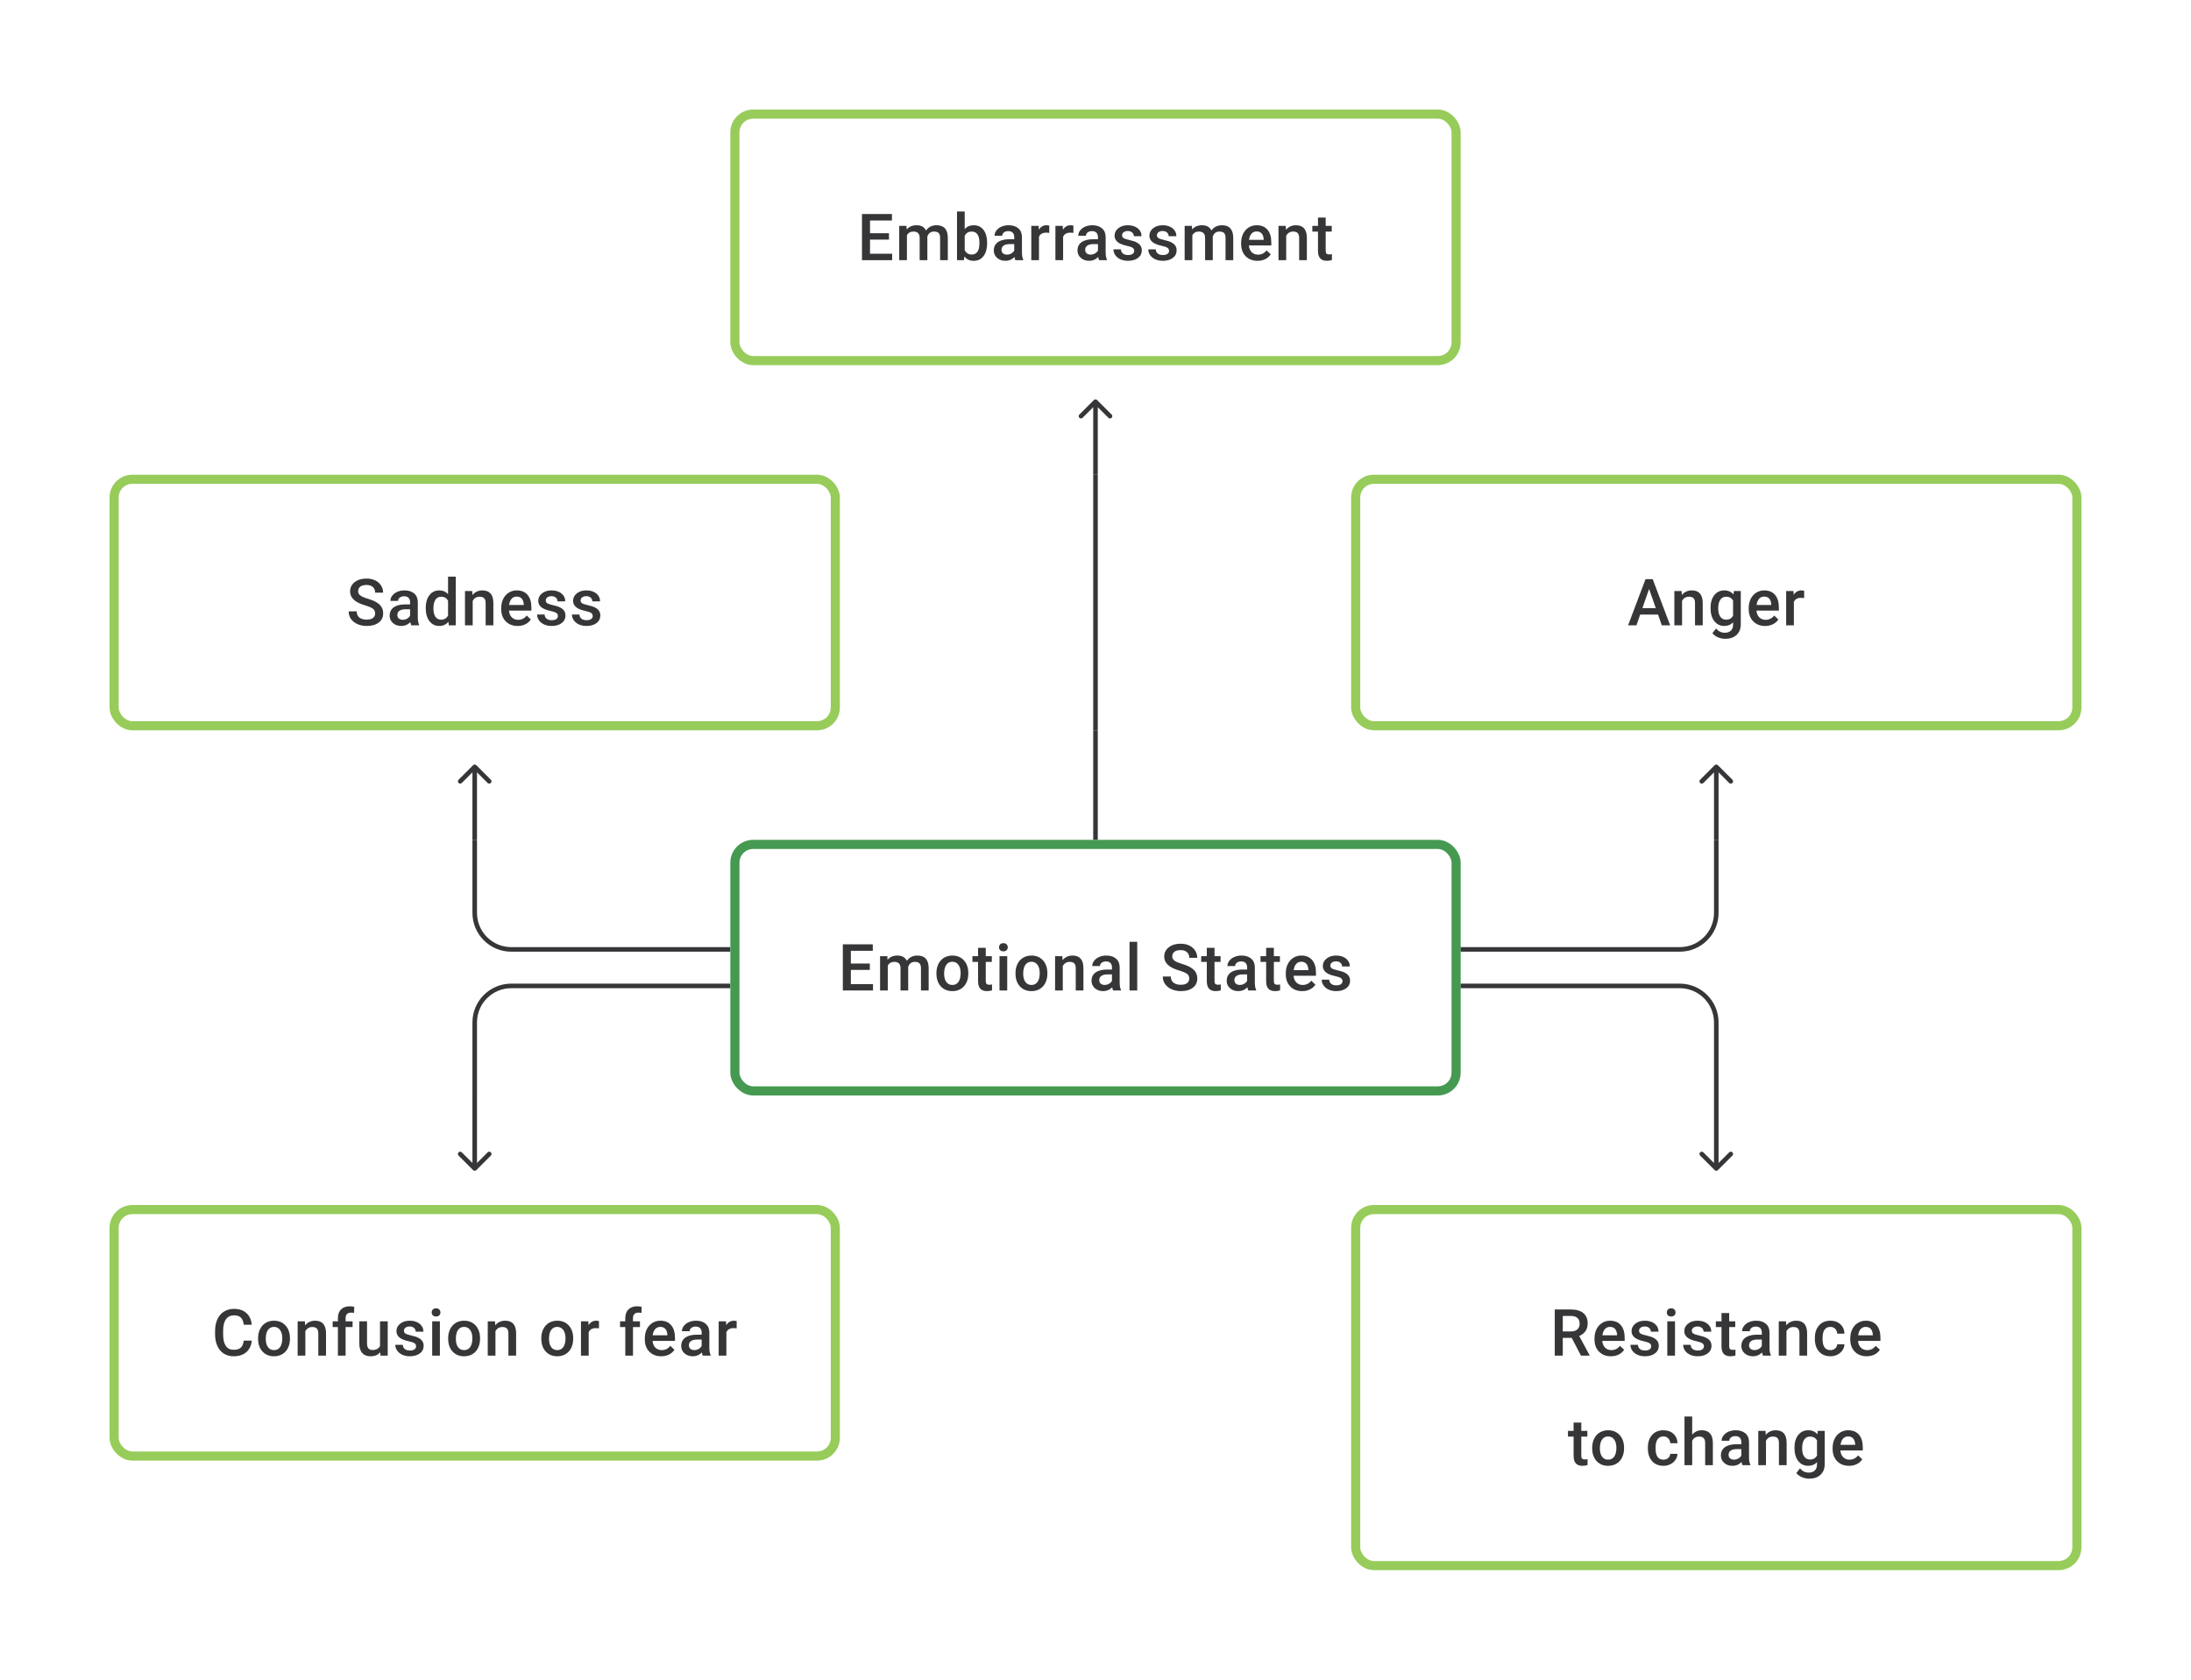 <svg width="480" height="368" viewBox="0 0 480 368" fill="none" xmlns="http://www.w3.org/2000/svg">
<path d="M194.752 52.487H190.6V55.597H195.453V57H188.843V46.891H195.404V48.307H190.6V51.098H194.752V52.487ZM198.591 49.487L198.64 50.272C199.167 49.656 199.89 49.348 200.806 49.348C201.811 49.348 202.498 49.733 202.868 50.501C203.415 49.733 204.183 49.348 205.173 49.348C206.002 49.348 206.618 49.578 207.02 50.036C207.428 50.494 207.636 51.17 207.645 52.063V57H205.958V52.112C205.958 51.635 205.854 51.286 205.646 51.063C205.437 50.841 205.092 50.73 204.611 50.73C204.227 50.73 203.912 50.834 203.667 51.043C203.426 51.246 203.257 51.515 203.16 51.848L203.167 57H201.48V52.056C201.456 51.172 201.005 50.73 200.126 50.73C199.45 50.73 198.971 51.006 198.688 51.556V57H197.001V49.487H198.591ZM216.255 53.32C216.255 54.486 215.993 55.415 215.47 56.104C214.952 56.794 214.237 57.139 213.325 57.139C212.445 57.139 211.76 56.822 211.269 56.188L211.186 57H209.659V46.335H211.346V50.209C211.832 49.635 212.487 49.348 213.311 49.348C214.227 49.348 214.947 49.689 215.47 50.369C215.993 51.05 216.255 52.001 216.255 53.223V53.32ZM214.568 53.174C214.568 52.359 214.424 51.748 214.137 51.341C213.85 50.934 213.434 50.73 212.887 50.73C212.156 50.73 211.642 51.05 211.346 51.688V54.785C211.647 55.438 212.165 55.764 212.901 55.764C213.429 55.764 213.836 55.567 214.123 55.174C214.41 54.78 214.558 54.186 214.568 53.389V53.174ZM222.448 57C222.374 56.856 222.309 56.623 222.254 56.299C221.717 56.859 221.059 57.139 220.282 57.139C219.527 57.139 218.912 56.924 218.435 56.493C217.958 56.063 217.72 55.53 217.72 54.896C217.72 54.095 218.016 53.482 218.608 53.056C219.205 52.626 220.057 52.41 221.163 52.41H222.198V51.917C222.198 51.529 222.089 51.218 221.872 50.987C221.654 50.751 221.323 50.633 220.879 50.633C220.495 50.633 220.18 50.73 219.935 50.925C219.689 51.114 219.567 51.357 219.567 51.654H217.879C217.879 51.242 218.016 50.857 218.289 50.501C218.562 50.14 218.932 49.858 219.4 49.654C219.872 49.45 220.397 49.348 220.976 49.348C221.856 49.348 222.557 49.571 223.08 50.015C223.603 50.455 223.871 51.075 223.885 51.876V55.264C223.885 55.94 223.98 56.479 224.17 56.882V57H222.448ZM220.594 55.785C220.927 55.785 221.24 55.704 221.531 55.542C221.828 55.38 222.05 55.162 222.198 54.889V53.473H221.288C220.664 53.473 220.194 53.582 219.879 53.799C219.564 54.017 219.407 54.325 219.407 54.723C219.407 55.047 219.513 55.306 219.726 55.5C219.944 55.69 220.233 55.785 220.594 55.785ZM229.87 51.029C229.648 50.992 229.419 50.973 229.183 50.973C228.41 50.973 227.889 51.269 227.621 51.862V57H225.933V49.487H227.544L227.586 50.327C227.993 49.675 228.558 49.348 229.28 49.348C229.521 49.348 229.72 49.381 229.877 49.446L229.87 51.029ZM235.154 51.029C234.932 50.992 234.702 50.973 234.466 50.973C233.693 50.973 233.173 51.269 232.904 51.862V57H231.217V49.487H232.828L232.869 50.327C233.277 49.675 233.842 49.348 234.564 49.348C234.804 49.348 235.003 49.381 235.161 49.446L235.154 51.029ZM240.785 57C240.711 56.856 240.646 56.623 240.59 56.299C240.053 56.859 239.396 57.139 238.618 57.139C237.864 57.139 237.248 56.924 236.771 56.493C236.295 56.063 236.056 55.53 236.056 54.896C236.056 54.095 236.352 53.482 236.945 53.056C237.542 52.626 238.394 52.41 239.5 52.41H240.535V51.917C240.535 51.529 240.426 51.218 240.208 50.987C239.991 50.751 239.66 50.633 239.215 50.633C238.831 50.633 238.516 50.73 238.271 50.925C238.026 51.114 237.903 51.357 237.903 51.654H236.216C236.216 51.242 236.352 50.857 236.626 50.501C236.899 50.14 237.269 49.858 237.736 49.654C238.209 49.45 238.734 49.348 239.313 49.348C240.192 49.348 240.893 49.571 241.416 50.015C241.94 50.455 242.208 51.075 242.222 51.876V55.264C242.222 55.94 242.317 56.479 242.507 56.882V57H240.785ZM238.931 55.785C239.264 55.785 239.576 55.704 239.868 55.542C240.164 55.38 240.387 55.162 240.535 54.889V53.473H239.625C239 53.473 238.53 53.582 238.216 53.799C237.901 54.017 237.743 54.325 237.743 54.723C237.743 55.047 237.85 55.306 238.063 55.5C238.28 55.69 238.57 55.785 238.931 55.785ZM248.485 54.959C248.485 54.658 248.36 54.429 248.11 54.271C247.864 54.114 247.455 53.975 246.881 53.855C246.307 53.734 245.828 53.582 245.443 53.396C244.601 52.989 244.18 52.399 244.18 51.626C244.18 50.978 244.453 50.436 244.999 50.001C245.545 49.566 246.239 49.348 247.082 49.348C247.98 49.348 248.704 49.571 249.255 50.015C249.811 50.459 250.088 51.036 250.088 51.744H248.401C248.401 51.42 248.281 51.151 248.04 50.938C247.799 50.721 247.48 50.612 247.082 50.612C246.712 50.612 246.408 50.698 246.172 50.869C245.941 51.04 245.825 51.269 245.825 51.556C245.825 51.816 245.934 52.017 246.152 52.16C246.369 52.304 246.809 52.45 247.471 52.598C248.133 52.741 248.651 52.915 249.026 53.119C249.406 53.318 249.686 53.558 249.866 53.841C250.051 54.123 250.144 54.466 250.144 54.868C250.144 55.544 249.864 56.093 249.304 56.514C248.744 56.931 248.01 57.139 247.103 57.139C246.487 57.139 245.939 57.028 245.457 56.806C244.976 56.583 244.601 56.278 244.332 55.889C244.064 55.5 243.93 55.081 243.93 54.632H245.568C245.591 55.03 245.742 55.338 246.02 55.556C246.297 55.769 246.665 55.875 247.124 55.875C247.568 55.875 247.906 55.792 248.137 55.625C248.369 55.454 248.485 55.232 248.485 54.959ZM256.115 54.959C256.115 54.658 255.99 54.429 255.74 54.271C255.495 54.114 255.085 53.975 254.511 53.855C253.937 53.734 253.458 53.582 253.074 53.396C252.231 52.989 251.81 52.399 251.81 51.626C251.81 50.978 252.083 50.436 252.629 50.001C253.176 49.566 253.87 49.348 254.712 49.348C255.61 49.348 256.335 49.571 256.886 50.015C257.441 50.459 257.719 51.036 257.719 51.744H256.032C256.032 51.42 255.911 51.151 255.671 50.938C255.43 50.721 255.111 50.612 254.712 50.612C254.342 50.612 254.039 50.698 253.803 50.869C253.571 51.04 253.456 51.269 253.456 51.556C253.456 51.816 253.564 52.017 253.782 52.16C254 52.304 254.439 52.45 255.101 52.598C255.763 52.741 256.282 52.915 256.657 53.119C257.036 53.318 257.316 53.558 257.497 53.841C257.682 54.123 257.774 54.466 257.774 54.868C257.774 55.544 257.494 56.093 256.934 56.514C256.374 56.931 255.641 57.139 254.733 57.139C254.118 57.139 253.569 57.028 253.088 56.806C252.606 56.583 252.231 56.278 251.963 55.889C251.694 55.5 251.56 55.081 251.56 54.632H253.199C253.222 55.03 253.372 55.338 253.65 55.556C253.928 55.769 254.296 55.875 254.754 55.875C255.198 55.875 255.536 55.792 255.768 55.625C255.999 55.454 256.115 55.232 256.115 54.959ZM261.121 49.487L261.169 50.272C261.697 49.656 262.419 49.348 263.336 49.348C264.34 49.348 265.028 49.733 265.398 50.501C265.944 49.733 266.713 49.348 267.703 49.348C268.532 49.348 269.147 49.578 269.55 50.036C269.957 50.494 270.166 51.17 270.175 52.063V57H268.488V52.112C268.488 51.635 268.384 51.286 268.175 51.063C267.967 50.841 267.622 50.73 267.141 50.73C266.757 50.73 266.442 50.834 266.196 51.043C265.956 51.246 265.787 51.515 265.69 51.848L265.697 57H264.009V52.056C263.986 51.172 263.535 50.73 262.655 50.73C261.98 50.73 261.5 51.006 261.218 51.556V57H259.531V49.487H261.121ZM275.5 57.139C274.431 57.139 273.563 56.803 272.897 56.132C272.235 55.456 271.904 54.558 271.904 53.438V53.23C271.904 52.48 272.047 51.811 272.334 51.223C272.626 50.631 273.033 50.17 273.556 49.841C274.079 49.513 274.662 49.348 275.306 49.348C276.329 49.348 277.118 49.675 277.674 50.327C278.234 50.98 278.514 51.904 278.514 53.098V53.778H273.605C273.656 54.399 273.862 54.889 274.223 55.25C274.588 55.611 275.047 55.792 275.597 55.792C276.371 55.792 277 55.479 277.486 54.855L278.396 55.722C278.095 56.171 277.692 56.521 277.188 56.771C276.688 57.016 276.125 57.139 275.5 57.139ZM275.299 50.702C274.836 50.702 274.461 50.864 274.174 51.188C273.892 51.512 273.711 51.964 273.633 52.542H276.847V52.417C276.81 51.853 276.66 51.427 276.396 51.14C276.132 50.848 275.766 50.702 275.299 50.702ZM281.68 49.487L281.728 50.355C282.284 49.684 283.013 49.348 283.915 49.348C285.48 49.348 286.276 50.244 286.304 52.035V57H284.617V52.133C284.617 51.656 284.512 51.304 284.304 51.077C284.101 50.846 283.765 50.73 283.297 50.73C282.617 50.73 282.11 51.038 281.777 51.654V57H280.09V49.487H281.68ZM290.428 47.661V49.487H291.754V50.737H290.428V54.931C290.428 55.218 290.484 55.426 290.595 55.556C290.71 55.681 290.914 55.743 291.206 55.743C291.4 55.743 291.597 55.72 291.796 55.674V56.979C291.412 57.086 291.041 57.139 290.685 57.139C289.389 57.139 288.741 56.424 288.741 54.993V50.737H287.505V49.487H288.741V47.661H290.428Z" fill="#1E1E21" fill-opacity="0.89"/>
<rect x="161" y="25" width="158" height="54" rx="4" stroke="#97CC5B" stroke-width="2"/>
<path d="M240.354 87.646C240.158 87.451 239.842 87.451 239.646 87.646L236.464 90.828C236.269 91.024 236.269 91.34 236.464 91.535C236.66 91.731 236.976 91.731 237.172 91.535L240 88.707L242.828 91.535C243.024 91.731 243.34 91.731 243.536 91.535C243.731 91.34 243.731 91.024 243.536 90.828L240.354 87.646ZM239.5 88V104H240.5V88H239.5Z" fill="#1E1E21" fill-opacity="0.89"/>
<path d="M82.185 134.396C82.185 133.952 82.027 133.609 81.713 133.369C81.403 133.128 80.84 132.885 80.025 132.64C79.211 132.394 78.563 132.121 78.081 131.82C77.16 131.242 76.7 130.487 76.7 129.557C76.7 128.742 77.031 128.071 77.692 127.543C78.359 127.015 79.222 126.752 80.282 126.752C80.986 126.752 81.613 126.881 82.164 127.14C82.715 127.4 83.148 127.77 83.462 128.251C83.777 128.728 83.934 129.258 83.934 129.841H82.185C82.185 129.314 82.018 128.902 81.685 128.605C81.356 128.305 80.884 128.154 80.268 128.154C79.694 128.154 79.248 128.277 78.928 128.522C78.614 128.767 78.456 129.11 78.456 129.55C78.456 129.92 78.627 130.23 78.97 130.48C79.313 130.726 79.877 130.966 80.664 131.202C81.451 131.434 82.083 131.7 82.56 132.001C83.037 132.297 83.386 132.64 83.608 133.028C83.83 133.413 83.942 133.864 83.942 134.382C83.942 135.225 83.617 135.896 82.969 136.396C82.326 136.891 81.451 137.139 80.345 137.139C79.613 137.139 78.94 137.005 78.324 136.736C77.713 136.463 77.237 136.088 76.894 135.611C76.556 135.135 76.387 134.579 76.387 133.945H78.144C78.144 134.519 78.334 134.963 78.713 135.278C79.093 135.593 79.637 135.75 80.345 135.75C80.956 135.75 81.414 135.628 81.72 135.382C82.03 135.132 82.185 134.804 82.185 134.396ZM90.093 137C90.019 136.857 89.954 136.623 89.899 136.299C89.362 136.859 88.704 137.139 87.927 137.139C87.172 137.139 86.556 136.924 86.08 136.493C85.603 136.063 85.365 135.53 85.365 134.896C85.365 134.095 85.661 133.482 86.253 133.056C86.85 132.626 87.702 132.41 88.808 132.41H89.843V131.917C89.843 131.529 89.734 131.218 89.517 130.987C89.299 130.751 88.968 130.633 88.524 130.633C88.14 130.633 87.825 130.73 87.579 130.925C87.334 131.114 87.212 131.357 87.212 131.654H85.524C85.524 131.242 85.661 130.857 85.934 130.501C86.207 130.14 86.577 129.858 87.045 129.654C87.517 129.45 88.042 129.348 88.621 129.348C89.501 129.348 90.202 129.571 90.725 130.015C91.248 130.455 91.516 131.075 91.53 131.876V135.264C91.53 135.94 91.625 136.479 91.815 136.882V137H90.093ZM88.239 135.785C88.572 135.785 88.885 135.704 89.177 135.542C89.473 135.38 89.695 135.162 89.843 134.889V133.473H88.933C88.309 133.473 87.839 133.582 87.524 133.799C87.209 134.017 87.052 134.324 87.052 134.723C87.052 135.047 87.158 135.306 87.371 135.5C87.589 135.69 87.878 135.785 88.239 135.785ZM93.266 133.188C93.266 132.031 93.534 131.103 94.071 130.404C94.608 129.7 95.328 129.348 96.231 129.348C97.027 129.348 97.67 129.626 98.161 130.182V126.335H99.848V137H98.321L98.237 136.222C97.733 136.833 97.059 137.139 96.217 137.139C95.337 137.139 94.624 136.785 94.078 136.077C93.537 135.368 93.266 134.405 93.266 133.188ZM94.953 133.334C94.953 134.098 95.099 134.695 95.391 135.125C95.687 135.551 96.106 135.764 96.647 135.764C97.337 135.764 97.841 135.456 98.161 134.841V131.633C97.851 131.031 97.351 130.73 96.661 130.73C96.115 130.73 95.694 130.948 95.397 131.383C95.101 131.813 94.953 132.464 94.953 133.334ZM103.458 129.487L103.507 130.355C104.062 129.684 104.792 129.348 105.694 129.348C107.259 129.348 108.055 130.244 108.083 132.035V137H106.395V132.133C106.395 131.656 106.291 131.304 106.083 131.077C105.879 130.846 105.544 130.73 105.076 130.73C104.396 130.73 103.889 131.038 103.556 131.654V137H101.868V129.487H103.458ZM113.401 137.139C112.332 137.139 111.464 136.803 110.797 136.132C110.135 135.456 109.804 134.558 109.804 133.438V133.23C109.804 132.48 109.948 131.811 110.235 131.223C110.526 130.631 110.934 130.17 111.457 129.841C111.98 129.513 112.563 129.348 113.207 129.348C114.23 129.348 115.019 129.675 115.574 130.327C116.134 130.98 116.414 131.904 116.414 133.098V133.778H111.505C111.556 134.399 111.762 134.889 112.123 135.25C112.489 135.611 112.947 135.792 113.498 135.792C114.271 135.792 114.901 135.479 115.387 134.855L116.296 135.722C115.996 136.171 115.593 136.521 115.088 136.771C114.588 137.016 114.026 137.139 113.401 137.139ZM113.2 130.702C112.737 130.702 112.362 130.864 112.075 131.188C111.792 131.512 111.612 131.964 111.533 132.542H114.748V132.417C114.711 131.853 114.561 131.427 114.297 131.14C114.033 130.848 113.667 130.702 113.2 130.702ZM122.226 134.959C122.226 134.658 122.101 134.429 121.851 134.271C121.605 134.114 121.196 133.975 120.622 133.855C120.048 133.734 119.569 133.582 119.185 133.396C118.342 132.989 117.921 132.399 117.921 131.626C117.921 130.978 118.194 130.436 118.74 130.001C119.286 129.566 119.981 129.348 120.823 129.348C121.721 129.348 122.446 129.571 122.996 130.015C123.552 130.459 123.83 131.036 123.83 131.744H122.142C122.142 131.42 122.022 131.151 121.781 130.938C121.541 130.721 121.221 130.612 120.823 130.612C120.453 130.612 120.15 130.698 119.914 130.869C119.682 131.04 119.566 131.269 119.566 131.556C119.566 131.816 119.675 132.017 119.893 132.16C120.11 132.304 120.55 132.45 121.212 132.598C121.874 132.741 122.392 132.915 122.767 133.119C123.147 133.318 123.427 133.558 123.607 133.841C123.793 134.123 123.885 134.466 123.885 134.868C123.885 135.544 123.605 136.093 123.045 136.514C122.485 136.931 121.751 137.139 120.844 137.139C120.228 137.139 119.68 137.028 119.198 136.806C118.717 136.583 118.342 136.278 118.074 135.889C117.805 135.5 117.671 135.081 117.671 134.632H119.31C119.333 135.03 119.483 135.338 119.761 135.556C120.039 135.769 120.407 135.875 120.865 135.875C121.309 135.875 121.647 135.792 121.879 135.625C122.11 135.454 122.226 135.232 122.226 134.959ZM129.856 134.959C129.856 134.658 129.731 134.429 129.481 134.271C129.236 134.114 128.826 133.975 128.252 133.855C127.678 133.734 127.199 133.582 126.815 133.396C125.973 132.989 125.551 132.399 125.551 131.626C125.551 130.978 125.824 130.436 126.371 130.001C126.917 129.566 127.611 129.348 128.454 129.348C129.352 129.348 130.076 129.571 130.627 130.015C131.182 130.459 131.46 131.036 131.46 131.744H129.773C129.773 131.42 129.653 131.151 129.412 130.938C129.171 130.721 128.852 130.612 128.454 130.612C128.083 130.612 127.78 130.698 127.544 130.869C127.313 131.04 127.197 131.269 127.197 131.556C127.197 131.816 127.306 132.017 127.523 132.16C127.741 132.304 128.181 132.45 128.843 132.598C129.504 132.741 130.023 132.915 130.398 133.119C130.777 133.318 131.057 133.558 131.238 133.841C131.423 134.123 131.516 134.466 131.516 134.868C131.516 135.544 131.236 136.093 130.676 136.514C130.115 136.931 129.382 137.139 128.475 137.139C127.859 137.139 127.31 137.028 126.829 136.806C126.348 136.583 125.973 136.278 125.704 135.889C125.436 135.5 125.301 135.081 125.301 134.632H126.94C126.963 135.03 127.114 135.338 127.391 135.556C127.669 135.769 128.037 135.875 128.495 135.875C128.94 135.875 129.278 135.792 129.509 135.625C129.741 135.454 129.856 135.232 129.856 134.959Z" fill="#1E1E21" fill-opacity="0.89"/>
<rect x="25" y="105" width="158" height="54" rx="4" stroke="#97CC5B" stroke-width="2"/>
<path d="M239.5 104V160H240.5V104H239.5Z" fill="#1E1E21" fill-opacity="0.89"/>
<path d="M363.239 134.646H359.323L358.503 137H356.677L360.496 126.89H362.072L365.898 137H364.065L363.239 134.646ZM359.816 133.23H362.746L361.281 129.036L359.816 133.23ZM368.404 129.487L368.453 130.355C369.008 129.684 369.737 129.348 370.64 129.348C372.205 129.348 373.001 130.244 373.029 132.035V137H371.341V132.133C371.341 131.656 371.237 131.304 371.029 131.077C370.825 130.846 370.49 130.73 370.022 130.73C369.342 130.73 368.835 131.038 368.501 131.654V137H366.814V129.487H368.404ZM374.743 133.188C374.743 132.022 375.016 131.091 375.563 130.397C376.113 129.698 376.842 129.348 377.75 129.348C378.606 129.348 379.28 129.647 379.77 130.244L379.847 129.487H381.367V136.771C381.367 137.757 381.059 138.534 380.444 139.104C379.833 139.673 379.006 139.958 377.965 139.958C377.414 139.958 376.875 139.842 376.347 139.611C375.824 139.384 375.426 139.085 375.153 138.715L375.951 137.701C376.47 138.317 377.109 138.625 377.868 138.625C378.428 138.625 378.87 138.472 379.194 138.166C379.518 137.866 379.68 137.421 379.68 136.833V136.326C379.194 136.868 378.546 137.139 377.736 137.139C376.856 137.139 376.137 136.789 375.576 136.09C375.021 135.391 374.743 134.424 374.743 133.188ZM376.424 133.334C376.424 134.088 376.576 134.683 376.882 135.118C377.192 135.549 377.62 135.764 378.166 135.764C378.847 135.764 379.351 135.472 379.68 134.889V131.584C379.361 131.015 378.861 130.73 378.18 130.73C377.625 130.73 377.192 130.95 376.882 131.39C376.576 131.83 376.424 132.478 376.424 133.334ZM386.699 137.139C385.63 137.139 384.762 136.803 384.096 136.132C383.434 135.456 383.103 134.558 383.103 133.438V133.23C383.103 132.48 383.246 131.811 383.533 131.223C383.825 130.631 384.232 130.17 384.755 129.841C385.278 129.513 385.862 129.348 386.505 129.348C387.528 129.348 388.317 129.675 388.873 130.327C389.433 130.98 389.713 131.904 389.713 133.098V133.778H384.804C384.855 134.399 385.061 134.889 385.422 135.25C385.788 135.611 386.246 135.792 386.797 135.792C387.57 135.792 388.199 135.479 388.685 134.855L389.595 135.722C389.294 136.171 388.891 136.521 388.387 136.771C387.887 137.016 387.324 137.139 386.699 137.139ZM386.498 130.702C386.035 130.702 385.66 130.864 385.373 131.188C385.091 131.512 384.91 131.964 384.832 132.542H388.046V132.417C388.009 131.853 387.859 131.427 387.595 131.14C387.331 130.848 386.966 130.702 386.498 130.702ZM395.246 131.029C395.024 130.992 394.795 130.973 394.559 130.973C393.786 130.973 393.265 131.269 392.997 131.862V137H391.31V129.487H392.92L392.962 130.327C393.369 129.675 393.934 129.348 394.656 129.348C394.897 129.348 395.096 129.381 395.253 129.446L395.246 131.029Z" fill="#1E1E21" fill-opacity="0.89"/>
<rect x="297" y="105" width="158" height="54" rx="4" stroke="#97CC5B" stroke-width="2"/>
<path d="M104.354 167.646C104.158 167.451 103.842 167.451 103.646 167.646L100.464 170.828C100.269 171.024 100.269 171.34 100.464 171.536C100.66 171.731 100.976 171.731 101.172 171.536L104 168.707L106.828 171.536C107.024 171.731 107.34 171.731 107.536 171.536C107.731 171.34 107.731 171.024 107.536 170.828L104.354 167.646ZM103.5 168V184H104.5V168H103.5Z" fill="#1E1E21" fill-opacity="0.89"/>
<path d="M239.5 160V184H240.5V160H239.5Z" fill="#1E1E21" fill-opacity="0.89"/>
<path d="M376.354 167.646C376.158 167.451 375.842 167.451 375.646 167.646L372.464 170.828C372.269 171.024 372.269 171.34 372.464 171.536C372.66 171.731 372.976 171.731 373.172 171.536L376 168.707L378.828 171.536C379.024 171.731 379.34 171.731 379.536 171.536C379.731 171.34 379.731 171.024 379.536 170.828L376.354 167.646ZM375.5 168V184H376.5V168H375.5Z" fill="#1E1E21" fill-opacity="0.89"/>
<path d="M160 208H112C107.582 208 104 204.418 104 200L104 184" stroke="#1E1E21" stroke-opacity="0.89"/>
<path d="M160 216H112C107.582 216 104 219.582 104 224V240" stroke="#1E1E21" stroke-opacity="0.89"/>
<path d="M190.555 212.487H186.403V215.597H191.256V217H184.646V206.89H191.208V208.307H186.403V211.098H190.555V212.487ZM194.394 209.487L194.443 210.272C194.971 209.656 195.693 209.348 196.609 209.348C197.614 209.348 198.301 209.733 198.671 210.501C199.218 209.733 199.986 209.348 200.977 209.348C201.805 209.348 202.421 209.578 202.824 210.036C203.231 210.494 203.439 211.17 203.448 212.063V217H201.761V212.112C201.761 211.635 201.657 211.286 201.449 211.063C201.241 210.841 200.896 210.73 200.414 210.73C200.03 210.73 199.715 210.834 199.47 211.043C199.229 211.246 199.06 211.515 198.963 211.848L198.97 217H197.283V212.056C197.26 211.172 196.808 210.73 195.929 210.73C195.253 210.73 194.774 211.006 194.492 211.556V217H192.804V209.487H194.394ZM205.149 213.174C205.149 212.438 205.295 211.776 205.587 211.188C205.878 210.596 206.288 210.142 206.816 209.828C207.343 209.508 207.95 209.348 208.635 209.348C209.649 209.348 210.47 209.675 211.1 210.327C211.734 210.98 212.076 211.846 212.127 212.924L212.134 213.32C212.134 214.061 211.991 214.723 211.704 215.306C211.422 215.889 211.014 216.34 210.482 216.66C209.954 216.979 209.343 217.139 208.649 217.139C207.589 217.139 206.739 216.787 206.101 216.083C205.466 215.375 205.149 214.433 205.149 213.258V213.174ZM206.837 213.32C206.837 214.093 206.996 214.699 207.316 215.139C207.635 215.574 208.079 215.792 208.649 215.792C209.218 215.792 209.66 215.57 209.975 215.125C210.294 214.681 210.454 214.031 210.454 213.174C210.454 212.415 210.29 211.813 209.961 211.369C209.637 210.925 209.195 210.702 208.635 210.702C208.084 210.702 207.647 210.922 207.323 211.362C206.999 211.797 206.837 212.45 206.837 213.32ZM215.96 207.661V209.487H217.286V210.737H215.96V214.931C215.96 215.218 216.015 215.426 216.127 215.556C216.242 215.681 216.446 215.743 216.738 215.743C216.932 215.743 217.129 215.72 217.328 215.674V216.979C216.944 217.086 216.573 217.139 216.217 217.139C214.921 217.139 214.273 216.424 214.273 214.993V210.737H213.037V209.487H214.273V207.661H215.96ZM220.66 217H218.973V209.487H220.66V217ZM218.869 207.536C218.869 207.277 218.95 207.062 219.112 206.89C219.279 206.719 219.515 206.634 219.82 206.634C220.126 206.634 220.362 206.719 220.528 206.89C220.695 207.062 220.778 207.277 220.778 207.536C220.778 207.791 220.695 208.004 220.528 208.175C220.362 208.342 220.126 208.425 219.82 208.425C219.515 208.425 219.279 208.342 219.112 208.175C218.95 208.004 218.869 207.791 218.869 207.536ZM222.472 213.174C222.472 212.438 222.618 211.776 222.91 211.188C223.201 210.596 223.611 210.142 224.139 209.828C224.666 209.508 225.273 209.348 225.958 209.348C226.971 209.348 227.793 209.675 228.423 210.327C229.057 210.98 229.399 211.846 229.45 212.924L229.457 213.32C229.457 214.061 229.314 214.723 229.027 215.306C228.744 215.889 228.337 216.34 227.805 216.66C227.277 216.979 226.666 217.139 225.972 217.139C224.912 217.139 224.062 216.787 223.423 216.083C222.789 215.375 222.472 214.433 222.472 213.258V213.174ZM224.159 213.32C224.159 214.093 224.319 214.699 224.639 215.139C224.958 215.574 225.402 215.792 225.972 215.792C226.541 215.792 226.983 215.57 227.298 215.125C227.617 214.681 227.777 214.031 227.777 213.174C227.777 212.415 227.613 211.813 227.284 211.369C226.96 210.925 226.518 210.702 225.958 210.702C225.407 210.702 224.969 210.922 224.645 211.362C224.321 211.797 224.159 212.45 224.159 213.32ZM232.734 209.487L232.783 210.355C233.338 209.684 234.067 209.348 234.97 209.348C236.535 209.348 237.331 210.244 237.358 212.035V217H235.671V212.133C235.671 211.656 235.567 211.304 235.359 211.077C235.155 210.846 234.82 210.73 234.352 210.73C233.672 210.73 233.165 211.038 232.831 211.654V217H231.144V209.487H232.734ZM243.857 217C243.783 216.857 243.718 216.623 243.663 216.299C243.126 216.859 242.469 217.139 241.691 217.139C240.936 217.139 240.321 216.924 239.844 216.493C239.367 216.063 239.129 215.53 239.129 214.896C239.129 214.095 239.425 213.482 240.017 213.056C240.615 212.626 241.466 212.41 242.573 212.41H243.607V211.917C243.607 211.529 243.498 211.218 243.281 210.987C243.063 210.751 242.732 210.633 242.288 210.633C241.904 210.633 241.589 210.73 241.344 210.925C241.098 211.114 240.976 211.357 240.976 211.654H239.288C239.288 211.242 239.425 210.857 239.698 210.501C239.971 210.14 240.342 209.858 240.809 209.654C241.281 209.45 241.807 209.348 242.385 209.348C243.265 209.348 243.966 209.571 244.489 210.015C245.012 210.455 245.281 211.075 245.294 211.876V215.264C245.294 215.94 245.389 216.479 245.579 216.882V217H243.857ZM242.003 215.785C242.337 215.785 242.649 215.704 242.941 215.542C243.237 215.38 243.459 215.162 243.607 214.889V213.473H242.698C242.073 213.473 241.603 213.582 241.288 213.799C240.973 214.017 240.816 214.324 240.816 214.723C240.816 215.047 240.922 215.306 241.135 215.5C241.353 215.69 241.642 215.785 242.003 215.785ZM249.141 217H247.454V206.335H249.141V217ZM260.541 214.396C260.541 213.952 260.384 213.609 260.069 213.369C259.759 213.128 259.197 212.885 258.382 212.64C257.567 212.394 256.919 212.121 256.438 211.82C255.517 211.242 255.056 210.487 255.056 209.557C255.056 208.742 255.387 208.071 256.049 207.543C256.715 207.015 257.579 206.752 258.639 206.752C259.342 206.752 259.97 206.881 260.52 207.14C261.071 207.4 261.504 207.77 261.819 208.251C262.134 208.728 262.291 209.258 262.291 209.841H260.541C260.541 209.314 260.375 208.902 260.041 208.605C259.713 208.305 259.241 208.154 258.625 208.154C258.051 208.154 257.604 208.277 257.285 208.522C256.97 208.767 256.813 209.11 256.813 209.55C256.813 209.92 256.984 210.23 257.326 210.48C257.669 210.726 258.234 210.966 259.021 211.202C259.808 211.434 260.439 211.7 260.916 212.001C261.393 212.297 261.742 212.64 261.965 213.028C262.187 213.413 262.298 213.864 262.298 214.382C262.298 215.225 261.974 215.896 261.326 216.396C260.682 216.891 259.808 217.139 258.701 217.139C257.97 217.139 257.296 217.005 256.681 216.736C256.07 216.463 255.593 216.088 255.25 215.611C254.912 215.135 254.744 214.579 254.744 213.945H256.5C256.5 214.519 256.69 214.963 257.07 215.278C257.449 215.593 257.993 215.75 258.701 215.75C259.312 215.75 259.771 215.628 260.076 215.382C260.386 215.132 260.541 214.804 260.541 214.396ZM266.075 207.661V209.487H267.401V210.737H266.075V214.931C266.075 215.218 266.13 215.426 266.241 215.556C266.357 215.681 266.561 215.743 266.852 215.743C267.047 215.743 267.244 215.72 267.443 215.674V216.979C267.058 217.086 266.688 217.139 266.332 217.139C265.036 217.139 264.388 216.424 264.388 214.993V210.737H263.152V209.487H264.388V207.661H266.075ZM273.469 217C273.395 216.857 273.33 216.623 273.275 216.299C272.738 216.859 272.081 217.139 271.303 217.139C270.548 217.139 269.933 216.924 269.456 216.493C268.979 216.063 268.741 215.53 268.741 214.896C268.741 214.095 269.037 213.482 269.63 213.056C270.227 212.626 271.078 212.41 272.185 212.41H273.219V211.917C273.219 211.529 273.11 211.218 272.893 210.987C272.675 210.751 272.344 210.633 271.9 210.633C271.516 210.633 271.201 210.73 270.956 210.925C270.71 211.114 270.588 211.357 270.588 211.654H268.9C268.9 211.242 269.037 210.857 269.31 210.501C269.583 210.14 269.954 209.858 270.421 209.654C270.893 209.45 271.419 209.348 271.997 209.348C272.877 209.348 273.578 209.571 274.101 210.015C274.624 210.455 274.893 211.075 274.906 211.876V215.264C274.906 215.94 275.001 216.479 275.191 216.882V217H273.469ZM271.615 215.785C271.949 215.785 272.261 215.704 272.553 215.542C272.849 215.38 273.071 215.162 273.219 214.889V213.473H272.31C271.685 213.473 271.215 213.582 270.9 213.799C270.585 214.017 270.428 214.324 270.428 214.723C270.428 215.047 270.534 215.306 270.747 215.5C270.965 215.69 271.254 215.785 271.615 215.785ZM279.072 207.661V209.487H280.398V210.737H279.072V214.931C279.072 215.218 279.128 215.426 279.239 215.556C279.355 215.681 279.558 215.743 279.85 215.743C280.044 215.743 280.241 215.72 280.44 215.674V216.979C280.056 217.086 279.686 217.139 279.329 217.139C278.033 217.139 277.385 216.424 277.385 214.993V210.737H276.149V209.487H277.385V207.661H279.072ZM285.286 217.139C284.217 217.139 283.349 216.803 282.682 216.132C282.021 215.456 281.69 214.558 281.69 213.438V213.23C281.69 212.48 281.833 211.811 282.12 211.223C282.412 210.631 282.819 210.17 283.342 209.841C283.865 209.513 284.448 209.348 285.092 209.348C286.115 209.348 286.904 209.675 287.46 210.327C288.02 210.98 288.3 211.904 288.3 213.098V213.778H283.391C283.442 214.399 283.648 214.889 284.009 215.25C284.374 215.611 284.833 215.792 285.383 215.792C286.156 215.792 286.786 215.479 287.272 214.855L288.182 215.722C287.881 216.171 287.478 216.521 286.973 216.771C286.474 217.016 285.911 217.139 285.286 217.139ZM285.085 210.702C284.622 210.702 284.247 210.864 283.96 211.188C283.678 211.512 283.497 211.964 283.418 212.542H286.633V212.417C286.596 211.853 286.446 211.427 286.182 211.14C285.918 210.848 285.552 210.702 285.085 210.702ZM294.111 214.959C294.111 214.658 293.986 214.429 293.736 214.271C293.491 214.114 293.081 213.975 292.507 213.855C291.933 213.734 291.454 213.582 291.07 213.396C290.227 212.989 289.806 212.399 289.806 211.626C289.806 210.978 290.079 210.436 290.625 210.001C291.172 209.566 291.866 209.348 292.708 209.348C293.606 209.348 294.331 209.571 294.882 210.015C295.437 210.459 295.715 211.036 295.715 211.744H294.028C294.028 211.42 293.907 211.151 293.667 210.938C293.426 210.721 293.107 210.612 292.708 210.612C292.338 210.612 292.035 210.698 291.799 210.869C291.567 211.04 291.452 211.269 291.452 211.556C291.452 211.816 291.56 212.017 291.778 212.16C291.996 212.304 292.435 212.45 293.097 212.598C293.759 212.741 294.278 212.915 294.653 213.119C295.032 213.318 295.312 213.558 295.493 213.841C295.678 214.123 295.77 214.466 295.77 214.868C295.77 215.544 295.49 216.093 294.93 216.514C294.37 216.931 293.637 217.139 292.729 217.139C292.114 217.139 291.565 217.028 291.084 216.806C290.602 216.583 290.227 216.278 289.959 215.889C289.69 215.5 289.556 215.081 289.556 214.632H291.195C291.218 215.03 291.368 215.338 291.646 215.556C291.924 215.769 292.292 215.875 292.75 215.875C293.194 215.875 293.532 215.792 293.764 215.625C293.995 215.454 294.111 215.232 294.111 214.959Z" fill="#1E1E21" fill-opacity="0.89"/>
<rect x="161" y="185" width="158" height="54" rx="4" stroke="#459951" stroke-width="2"/>
<path d="M320 208H368C372.418 208 376 204.418 376 200V184" stroke="#1E1E21" stroke-opacity="0.89"/>
<path d="M320 216H368C372.418 216 376 219.582 376 224V240" stroke="#1E1E21" stroke-opacity="0.89"/>
<path d="M103.646 256.354C103.842 256.549 104.158 256.549 104.354 256.354L107.536 253.172C107.731 252.976 107.731 252.66 107.536 252.464C107.34 252.269 107.024 252.269 106.828 252.464L104 255.293L101.172 252.464C100.976 252.269 100.66 252.269 100.464 252.464C100.269 252.66 100.269 252.976 100.464 253.172L103.646 256.354ZM103.5 240V256H104.5V240H103.5Z" fill="#1E1E21" fill-opacity="0.89"/>
<path d="M375.646 256.354C375.842 256.549 376.158 256.549 376.354 256.354L379.536 253.172C379.731 252.976 379.731 252.66 379.536 252.464C379.34 252.269 379.024 252.269 378.828 252.464L376 255.293L373.172 252.464C372.976 252.269 372.66 252.269 372.464 252.464C372.269 252.66 372.269 252.976 372.464 253.172L375.646 256.354ZM375.5 240V256H376.5V240H375.5Z" fill="#1E1E21" fill-opacity="0.89"/>
<path d="M55.156 293.709C55.054 294.787 54.656 295.63 53.961 296.236C53.267 296.838 52.344 297.139 51.191 297.139C50.386 297.139 49.675 296.949 49.059 296.57C48.448 296.185 47.976 295.641 47.643 294.938C47.31 294.234 47.136 293.417 47.122 292.487V291.543C47.122 290.589 47.291 289.749 47.629 289.022C47.967 288.295 48.451 287.735 49.08 287.342C49.714 286.948 50.446 286.752 51.274 286.752C52.39 286.752 53.288 287.055 53.968 287.661C54.649 288.268 55.045 289.124 55.156 290.23H53.406C53.323 289.503 53.11 288.98 52.767 288.661C52.429 288.337 51.932 288.175 51.274 288.175C50.511 288.175 49.923 288.455 49.511 289.015C49.103 289.571 48.895 290.388 48.886 291.466V292.362C48.886 293.454 49.08 294.287 49.469 294.861C49.862 295.435 50.437 295.722 51.191 295.722C51.881 295.722 52.399 295.567 52.746 295.257C53.093 294.947 53.313 294.431 53.406 293.709H55.156ZM56.537 293.174C56.537 292.438 56.683 291.776 56.975 291.188C57.266 290.596 57.676 290.142 58.203 289.828C58.731 289.508 59.338 289.348 60.023 289.348C61.036 289.348 61.858 289.675 62.488 290.327C63.122 290.98 63.464 291.846 63.515 292.924L63.522 293.32C63.522 294.061 63.379 294.723 63.092 295.306C62.809 295.889 62.402 296.34 61.87 296.66C61.342 296.979 60.731 297.139 60.037 297.139C58.977 297.139 58.127 296.787 57.488 296.083C56.854 295.375 56.537 294.433 56.537 293.258V293.174ZM58.224 293.32C58.224 294.093 58.384 294.699 58.703 295.139C59.023 295.574 59.467 295.792 60.037 295.792C60.606 295.792 61.048 295.57 61.363 295.125C61.682 294.681 61.842 294.031 61.842 293.174C61.842 292.415 61.678 291.813 61.349 291.369C61.025 290.925 60.583 290.702 60.023 290.702C59.472 290.702 59.034 290.922 58.71 291.362C58.386 291.797 58.224 292.45 58.224 293.32ZM66.799 289.487L66.848 290.355C67.403 289.684 68.132 289.348 69.035 289.348C70.6 289.348 71.396 290.244 71.423 292.035V297H69.736V292.133C69.736 291.656 69.632 291.304 69.424 291.077C69.22 290.846 68.885 290.73 68.417 290.73C67.737 290.73 67.23 291.038 66.896 291.654V297H65.209V289.487H66.799ZM74.027 297V290.737H72.881V289.487H74.027V288.8C74.027 287.967 74.258 287.323 74.721 286.87C75.184 286.416 75.832 286.189 76.665 286.189C76.962 286.189 77.276 286.231 77.61 286.314L77.568 287.633C77.383 287.596 77.168 287.578 76.922 287.578C76.117 287.578 75.714 287.992 75.714 288.821V289.487H77.242V290.737H75.714V297H74.027ZM83.31 296.264C82.815 296.847 82.111 297.139 81.199 297.139C80.384 297.139 79.766 296.9 79.345 296.424C78.929 295.947 78.72 295.257 78.72 294.355V289.487H80.408V294.334C80.408 295.287 80.803 295.764 81.595 295.764C82.414 295.764 82.967 295.47 83.254 294.882V289.487H84.942V297H83.352L83.31 296.264ZM91.156 294.959C91.156 294.658 91.031 294.429 90.781 294.271C90.535 294.114 90.126 293.975 89.552 293.855C88.978 293.734 88.499 293.582 88.114 293.396C87.272 292.989 86.851 292.399 86.851 291.626C86.851 290.978 87.124 290.436 87.67 290.001C88.216 289.566 88.911 289.348 89.753 289.348C90.651 289.348 91.376 289.571 91.926 290.015C92.482 290.459 92.76 291.036 92.76 291.744H91.072C91.072 291.42 90.952 291.151 90.711 290.938C90.471 290.721 90.151 290.612 89.753 290.612C89.383 290.612 89.08 290.698 88.844 290.869C88.612 291.04 88.496 291.269 88.496 291.556C88.496 291.816 88.605 292.017 88.823 292.16C89.04 292.304 89.48 292.45 90.142 292.598C90.804 292.741 91.322 292.915 91.697 293.119C92.077 293.318 92.357 293.558 92.537 293.841C92.722 294.123 92.815 294.466 92.815 294.868C92.815 295.544 92.535 296.093 91.975 296.514C91.415 296.931 90.681 297.139 89.774 297.139C89.158 297.139 88.61 297.028 88.128 296.806C87.647 296.583 87.272 296.278 87.004 295.889C86.735 295.5 86.601 295.081 86.601 294.632H88.239C88.263 295.03 88.413 295.338 88.691 295.556C88.969 295.769 89.337 295.875 89.795 295.875C90.239 295.875 90.577 295.792 90.808 295.625C91.04 295.454 91.156 295.232 91.156 294.959ZM96.37 297H94.683V289.487H96.37V297ZM94.578 287.536C94.578 287.277 94.659 287.062 94.821 286.89C94.988 286.719 95.224 286.634 95.53 286.634C95.835 286.634 96.071 286.719 96.238 286.89C96.404 287.062 96.488 287.277 96.488 287.536C96.488 287.791 96.404 288.004 96.238 288.175C96.071 288.342 95.835 288.425 95.53 288.425C95.224 288.425 94.988 288.342 94.821 288.175C94.659 288.004 94.578 287.791 94.578 287.536ZM98.182 293.174C98.182 292.438 98.328 291.776 98.619 291.188C98.911 290.596 99.32 290.142 99.848 289.828C100.376 289.508 100.982 289.348 101.667 289.348C102.681 289.348 103.503 289.675 104.132 290.327C104.766 290.98 105.109 291.846 105.16 292.924L105.167 293.32C105.167 294.061 105.023 294.723 104.736 295.306C104.454 295.889 104.047 296.34 103.514 296.66C102.987 296.979 102.376 297.139 101.681 297.139C100.621 297.139 99.772 296.787 99.133 296.083C98.499 295.375 98.182 294.433 98.182 293.258V293.174ZM99.869 293.32C99.869 294.093 100.029 294.699 100.348 295.139C100.667 295.574 101.112 295.792 101.681 295.792C102.251 295.792 102.693 295.57 103.007 295.125C103.327 294.681 103.486 294.031 103.486 293.174C103.486 292.415 103.322 291.813 102.993 291.369C102.669 290.925 102.227 290.702 101.667 290.702C101.116 290.702 100.679 290.922 100.355 291.362C100.031 291.797 99.869 292.45 99.869 293.32ZM108.444 289.487L108.492 290.355C109.048 289.684 109.777 289.348 110.68 289.348C112.244 289.348 113.04 290.244 113.068 292.035V297H111.381V292.133C111.381 291.656 111.277 291.304 111.068 291.077C110.865 290.846 110.529 290.73 110.062 290.73C109.381 290.73 108.874 291.038 108.541 291.654V297H106.854V289.487H108.444ZM118.587 293.174C118.587 292.438 118.733 291.776 119.025 291.188C119.316 290.596 119.726 290.142 120.254 289.828C120.782 289.508 121.388 289.348 122.073 289.348C123.087 289.348 123.908 289.675 124.538 290.327C125.172 290.98 125.515 291.846 125.566 292.924L125.572 293.32C125.572 294.061 125.429 294.723 125.142 295.306C124.86 295.889 124.452 296.34 123.92 296.66C123.392 296.979 122.781 297.139 122.087 297.139C121.027 297.139 120.177 296.787 119.539 296.083C118.905 295.375 118.587 294.433 118.587 293.258V293.174ZM120.275 293.32C120.275 294.093 120.434 294.699 120.754 295.139C121.073 295.574 121.518 295.792 122.087 295.792C122.656 295.792 123.098 295.57 123.413 295.125C123.732 294.681 123.892 294.031 123.892 293.174C123.892 292.415 123.728 291.813 123.399 291.369C123.075 290.925 122.633 290.702 122.073 290.702C121.522 290.702 121.085 290.922 120.761 291.362C120.437 291.797 120.275 292.45 120.275 293.32ZM131.217 291.029C130.995 290.992 130.766 290.973 130.53 290.973C129.757 290.973 129.236 291.269 128.967 291.862V297H127.28V289.487H128.891L128.933 290.327C129.34 289.675 129.905 289.348 130.627 289.348C130.868 289.348 131.067 289.381 131.224 289.446L131.217 291.029ZM136.987 297V290.737H135.841V289.487H136.987V288.8C136.987 287.967 137.218 287.323 137.681 286.87C138.144 286.416 138.792 286.189 139.625 286.189C139.921 286.189 140.236 286.231 140.569 286.314L140.528 287.633C140.342 287.596 140.127 287.578 139.882 287.578C139.076 287.578 138.674 287.992 138.674 288.821V289.487H140.201V290.737H138.674V297H136.987ZM144.86 297.139C143.791 297.139 142.923 296.803 142.256 296.132C141.594 295.456 141.263 294.558 141.263 293.438V293.23C141.263 292.48 141.407 291.811 141.694 291.223C141.985 290.631 142.393 290.17 142.916 289.841C143.439 289.513 144.022 289.348 144.666 289.348C145.689 289.348 146.478 289.675 147.033 290.327C147.593 290.98 147.873 291.904 147.873 293.098V293.778H142.964C143.015 294.399 143.221 294.889 143.582 295.25C143.948 295.611 144.406 295.792 144.957 295.792C145.73 295.792 146.36 295.479 146.846 294.855L147.755 295.722C147.455 296.171 147.052 296.521 146.547 296.771C146.047 297.016 145.485 297.139 144.86 297.139ZM144.659 290.702C144.196 290.702 143.821 290.864 143.534 291.188C143.251 291.512 143.071 291.964 142.992 292.542H146.207V292.417C146.17 291.853 146.02 291.427 145.756 291.14C145.492 290.848 145.126 290.702 144.659 290.702ZM153.962 297C153.888 296.857 153.824 296.623 153.768 296.299C153.231 296.859 152.574 297.139 151.796 297.139C151.042 297.139 150.426 296.924 149.949 296.493C149.472 296.063 149.234 295.53 149.234 294.896C149.234 294.095 149.53 293.482 150.123 293.056C150.72 292.626 151.572 292.41 152.678 292.41H153.713V291.917C153.713 291.529 153.604 291.218 153.386 290.987C153.169 290.751 152.838 290.633 152.393 290.633C152.009 290.633 151.694 290.73 151.449 290.925C151.204 291.114 151.081 291.357 151.081 291.654H149.394C149.394 291.242 149.53 290.857 149.803 290.501C150.077 290.14 150.447 289.858 150.914 289.654C151.386 289.45 151.912 289.348 152.49 289.348C153.37 289.348 154.071 289.571 154.594 290.015C155.117 290.455 155.386 291.075 155.4 291.876V295.264C155.4 295.94 155.495 296.479 155.684 296.882V297H153.962ZM152.109 295.785C152.442 295.785 152.754 295.704 153.046 295.542C153.342 295.38 153.564 295.162 153.713 294.889V293.473H152.803C152.178 293.473 151.708 293.582 151.393 293.799C151.079 294.017 150.921 294.324 150.921 294.723C150.921 295.047 151.028 295.306 151.241 295.5C151.458 295.69 151.748 295.785 152.109 295.785ZM161.385 291.029C161.162 290.992 160.933 290.973 160.697 290.973C159.924 290.973 159.403 291.269 159.135 291.862V297H157.448V289.487H159.059L159.1 290.327C159.508 289.675 160.072 289.348 160.794 289.348C161.035 289.348 161.234 289.381 161.392 289.446L161.385 291.029Z" fill="#1E1E21" fill-opacity="0.89"/>
<rect x="25" y="265" width="158" height="54" rx="4" stroke="#97CC5B" stroke-width="2"/>
<path d="M344.329 293.105H342.371V297H340.614V286.89H344.169C345.336 286.89 346.236 287.152 346.87 287.675C347.505 288.198 347.822 288.955 347.822 289.946C347.822 290.621 347.657 291.188 347.329 291.647C347.005 292.1 346.551 292.45 345.968 292.695L348.238 296.91V297H346.357L344.329 293.105ZM342.371 291.695H344.176C344.769 291.695 345.232 291.547 345.565 291.251C345.898 290.95 346.065 290.54 346.065 290.022C346.065 289.48 345.91 289.061 345.6 288.765C345.294 288.469 344.836 288.316 344.225 288.307H342.371V291.695ZM352.918 297.139C351.848 297.139 350.981 296.803 350.314 296.132C349.652 295.456 349.321 294.558 349.321 293.438V293.23C349.321 292.48 349.465 291.811 349.752 291.223C350.043 290.631 350.451 290.17 350.974 289.841C351.497 289.513 352.08 289.348 352.723 289.348C353.746 289.348 354.536 289.675 355.091 290.327C355.651 290.98 355.931 291.904 355.931 293.098V293.778H351.022C351.073 294.399 351.279 294.889 351.64 295.25C352.006 295.611 352.464 295.792 353.015 295.792C353.788 295.792 354.418 295.479 354.904 294.855L355.813 295.722C355.512 296.171 355.11 296.521 354.605 296.771C354.105 297.016 353.543 297.139 352.918 297.139ZM352.716 290.702C352.254 290.702 351.879 290.864 351.592 291.188C351.309 291.512 351.129 291.964 351.05 292.542H354.265V292.417C354.228 291.853 354.077 291.427 353.813 291.14C353.55 290.848 353.184 290.702 352.716 290.702ZM361.743 294.959C361.743 294.658 361.618 294.429 361.368 294.271C361.122 294.114 360.713 293.975 360.139 293.855C359.565 293.734 359.086 293.582 358.701 293.396C357.859 292.989 357.438 292.399 357.438 291.626C357.438 290.978 357.711 290.436 358.257 290.001C358.803 289.566 359.497 289.348 360.34 289.348C361.238 289.348 361.962 289.571 362.513 290.015C363.069 290.459 363.346 291.036 363.346 291.744H361.659C361.659 291.42 361.539 291.151 361.298 290.938C361.057 290.721 360.738 290.612 360.34 290.612C359.97 290.612 359.666 290.698 359.43 290.869C359.199 291.04 359.083 291.269 359.083 291.556C359.083 291.816 359.192 292.017 359.41 292.16C359.627 292.304 360.067 292.45 360.729 292.598C361.391 292.741 361.909 292.915 362.284 293.119C362.664 293.318 362.944 293.558 363.124 293.841C363.309 294.123 363.402 294.466 363.402 294.868C363.402 295.544 363.122 296.093 362.562 296.514C362.002 296.931 361.268 297.139 360.361 297.139C359.745 297.139 359.197 297.028 358.715 296.806C358.234 296.583 357.859 296.278 357.59 295.889C357.322 295.5 357.188 295.081 357.188 294.632H358.826C358.849 295.03 359 295.338 359.278 295.556C359.555 295.769 359.923 295.875 360.382 295.875C360.826 295.875 361.164 295.792 361.395 295.625C361.627 295.454 361.743 295.232 361.743 294.959ZM366.957 297H365.269V289.487H366.957V297ZM365.165 287.536C365.165 287.277 365.246 287.062 365.408 286.89C365.575 286.719 365.811 286.634 366.117 286.634C366.422 286.634 366.658 286.719 366.825 286.89C366.991 287.062 367.075 287.277 367.075 287.536C367.075 287.791 366.991 288.004 366.825 288.175C366.658 288.342 366.422 288.425 366.117 288.425C365.811 288.425 365.575 288.342 365.408 288.175C365.246 288.004 365.165 287.791 365.165 287.536ZM373.296 294.959C373.296 294.658 373.171 294.429 372.921 294.271C372.675 294.114 372.266 293.975 371.692 293.855C371.118 293.734 370.639 293.582 370.255 293.396C369.412 292.989 368.991 292.399 368.991 291.626C368.991 290.978 369.264 290.436 369.81 290.001C370.356 289.566 371.051 289.348 371.893 289.348C372.791 289.348 373.516 289.571 374.066 290.015C374.622 290.459 374.9 291.036 374.9 291.744H373.212C373.212 291.42 373.092 291.151 372.851 290.938C372.611 290.721 372.291 290.612 371.893 290.612C371.523 290.612 371.22 290.698 370.984 290.869C370.752 291.04 370.636 291.269 370.636 291.556C370.636 291.816 370.745 292.017 370.963 292.16C371.18 292.304 371.62 292.45 372.282 292.598C372.944 292.741 373.462 292.915 373.837 293.119C374.217 293.318 374.497 293.558 374.677 293.841C374.863 294.123 374.955 294.466 374.955 294.868C374.955 295.544 374.675 296.093 374.115 296.514C373.555 296.931 372.821 297.139 371.914 297.139C371.298 297.139 370.75 297.028 370.268 296.806C369.787 296.583 369.412 296.278 369.144 295.889C368.875 295.5 368.741 295.081 368.741 294.632H370.379C370.403 295.03 370.553 295.338 370.831 295.556C371.109 295.769 371.477 295.875 371.935 295.875C372.379 295.875 372.717 295.792 372.949 295.625C373.18 295.454 373.296 295.232 373.296 294.959ZM378.829 287.661V289.487H380.155V290.737H378.829V294.931C378.829 295.218 378.885 295.426 378.996 295.556C379.112 295.681 379.315 295.743 379.607 295.743C379.801 295.743 379.998 295.72 380.197 295.674V296.979C379.813 297.086 379.443 297.139 379.086 297.139C377.79 297.139 377.142 296.424 377.142 294.993V290.737H375.906V289.487H377.142V287.661H378.829ZM386.224 297C386.15 296.857 386.085 296.623 386.029 296.299C385.492 296.859 384.835 297.139 384.057 297.139C383.303 297.139 382.687 296.924 382.21 296.493C381.734 296.063 381.495 295.53 381.495 294.896C381.495 294.095 381.791 293.482 382.384 293.056C382.981 292.626 383.833 292.41 384.939 292.41H385.974V291.917C385.974 291.529 385.865 291.218 385.647 290.987C385.43 290.751 385.099 290.633 384.654 290.633C384.27 290.633 383.956 290.73 383.71 290.925C383.465 291.114 383.342 291.357 383.342 291.654H381.655C381.655 291.242 381.791 290.857 382.065 290.501C382.338 290.14 382.708 289.858 383.176 289.654C383.648 289.45 384.173 289.348 384.752 289.348C385.631 289.348 386.332 289.571 386.856 290.015C387.379 290.455 387.647 291.075 387.661 291.876V295.264C387.661 295.94 387.756 296.479 387.946 296.882V297H386.224ZM384.37 295.785C384.703 295.785 385.016 295.704 385.307 295.542C385.603 295.38 385.826 295.162 385.974 294.889V293.473H385.064C384.439 293.473 383.969 293.582 383.655 293.799C383.34 294.017 383.182 294.324 383.182 294.723C383.182 295.047 383.289 295.306 383.502 295.5C383.719 295.69 384.009 295.785 384.37 295.785ZM391.278 289.487L391.327 290.355C391.882 289.684 392.611 289.348 393.514 289.348C395.078 289.348 395.875 290.244 395.902 292.035V297H394.215V292.133C394.215 291.656 394.111 291.304 393.903 291.077C393.699 290.846 393.363 290.73 392.896 290.73C392.216 290.73 391.709 291.038 391.375 291.654V297H389.688V289.487H391.278ZM400.999 295.792C401.42 295.792 401.769 295.669 402.047 295.424C402.325 295.179 402.473 294.875 402.491 294.514H404.081C404.063 294.982 403.917 295.419 403.644 295.827C403.371 296.229 403.001 296.549 402.533 296.785C402.066 297.021 401.561 297.139 401.019 297.139C399.969 297.139 399.135 296.799 398.52 296.118C397.904 295.438 397.596 294.498 397.596 293.299V293.126C397.596 291.982 397.902 291.068 398.513 290.383C399.124 289.693 399.957 289.348 401.012 289.348C401.906 289.348 402.633 289.61 403.193 290.133C403.757 290.651 404.054 291.334 404.081 292.181H402.491C402.473 291.751 402.325 291.397 402.047 291.119C401.774 290.841 401.424 290.702 400.999 290.702C400.452 290.702 400.031 290.901 399.735 291.3C399.439 291.693 399.288 292.292 399.284 293.098V293.369C399.284 294.183 399.429 294.792 399.721 295.195C400.017 295.593 400.443 295.792 400.999 295.792ZM408.948 297.139C407.879 297.139 407.011 296.803 406.345 296.132C405.683 295.456 405.352 294.558 405.352 293.438V293.23C405.352 292.48 405.495 291.811 405.782 291.223C406.074 290.631 406.481 290.17 407.004 289.841C407.527 289.513 408.111 289.348 408.754 289.348C409.777 289.348 410.566 289.675 411.122 290.327C411.682 290.98 411.962 291.904 411.962 293.098V293.778H407.053C407.104 294.399 407.31 294.889 407.671 295.25C408.037 295.611 408.495 295.792 409.046 295.792C409.819 295.792 410.448 295.479 410.934 294.855L411.844 295.722C411.543 296.171 411.14 296.521 410.636 296.771C410.136 297.016 409.573 297.139 408.948 297.139ZM408.747 290.702C408.284 290.702 407.909 290.864 407.622 291.188C407.34 291.512 407.159 291.964 407.081 292.542H410.295V292.417C410.258 291.853 410.108 291.427 409.844 291.14C409.58 290.848 409.215 290.702 408.747 290.702ZM346.429 311.661V313.487H347.756V314.737H346.429V318.931C346.429 319.218 346.485 319.426 346.596 319.556C346.712 319.681 346.915 319.743 347.207 319.743C347.401 319.743 347.598 319.72 347.797 319.674V320.979C347.413 321.086 347.043 321.139 346.686 321.139C345.39 321.139 344.742 320.424 344.742 318.993V314.737H343.506V313.487H344.742V311.661H346.429ZM348.811 317.174C348.811 316.438 348.956 315.776 349.248 315.188C349.54 314.596 349.949 314.142 350.477 313.828C351.005 313.508 351.611 313.348 352.296 313.348C353.31 313.348 354.132 313.675 354.761 314.327C355.395 314.98 355.738 315.846 355.789 316.924L355.796 317.32C355.796 318.061 355.652 318.723 355.365 319.306C355.083 319.889 354.675 320.34 354.143 320.66C353.615 320.979 353.004 321.139 352.31 321.139C351.25 321.139 350.401 320.787 349.762 320.083C349.128 319.375 348.811 318.433 348.811 317.258V317.174ZM350.498 317.32C350.498 318.093 350.658 318.699 350.977 319.139C351.296 319.574 351.741 319.792 352.31 319.792C352.879 319.792 353.322 319.57 353.636 319.125C353.956 318.681 354.115 318.031 354.115 317.174C354.115 316.415 353.951 315.813 353.622 315.369C353.298 314.925 352.856 314.702 352.296 314.702C351.745 314.702 351.308 314.922 350.984 315.362C350.66 315.797 350.498 316.45 350.498 317.32ZM364.419 319.792C364.84 319.792 365.189 319.669 365.467 319.424C365.745 319.179 365.893 318.875 365.912 318.514H367.502C367.483 318.982 367.337 319.419 367.064 319.827C366.791 320.229 366.421 320.549 365.953 320.785C365.486 321.021 364.981 321.139 364.44 321.139C363.389 321.139 362.556 320.799 361.94 320.118C361.324 319.438 361.017 318.498 361.017 317.299V317.126C361.017 315.982 361.322 315.068 361.933 314.383C362.544 313.693 363.377 313.348 364.433 313.348C365.326 313.348 366.053 313.61 366.613 314.133C367.178 314.651 367.474 315.334 367.502 316.181H365.912C365.893 315.751 365.745 315.397 365.467 315.119C365.194 314.841 364.845 314.702 364.419 314.702C363.873 314.702 363.451 314.901 363.155 315.3C362.859 315.693 362.708 316.292 362.704 317.098V317.369C362.704 318.183 362.85 318.792 363.141 319.195C363.437 319.593 363.863 319.792 364.419 319.792ZM370.723 314.307C371.274 313.668 371.971 313.348 372.813 313.348C374.415 313.348 375.227 314.263 375.25 316.091V321H373.563V316.154C373.563 315.635 373.449 315.269 373.223 315.056C373 314.839 372.672 314.73 372.237 314.73C371.561 314.73 371.056 315.031 370.723 315.633V321H369.036V310.335H370.723V314.307ZM381.735 321C381.661 320.857 381.596 320.623 381.541 320.299C381.004 320.859 380.346 321.139 379.569 321.139C378.814 321.139 378.198 320.924 377.722 320.493C377.245 320.063 377.007 319.53 377.007 318.896C377.007 318.095 377.303 317.482 377.895 317.056C378.492 316.626 379.344 316.41 380.45 316.41H381.485V315.917C381.485 315.529 381.376 315.218 381.159 314.987C380.941 314.751 380.61 314.633 380.166 314.633C379.782 314.633 379.467 314.73 379.221 314.925C378.976 315.114 378.853 315.357 378.853 315.654H377.166C377.166 315.242 377.303 314.857 377.576 314.501C377.849 314.14 378.219 313.858 378.687 313.654C379.159 313.45 379.684 313.348 380.263 313.348C381.142 313.348 381.844 313.571 382.367 314.015C382.89 314.455 383.158 315.075 383.172 315.876V319.264C383.172 319.94 383.267 320.479 383.457 320.882V321H381.735ZM379.881 319.785C380.214 319.785 380.527 319.704 380.818 319.542C381.115 319.38 381.337 319.162 381.485 318.889V317.473H380.575C379.95 317.473 379.481 317.582 379.166 317.799C378.851 318.017 378.694 318.324 378.694 318.723C378.694 319.047 378.8 319.306 379.013 319.5C379.231 319.69 379.52 319.785 379.881 319.785ZM386.789 313.487L386.838 314.355C387.394 313.684 388.123 313.348 389.025 313.348C390.59 313.348 391.386 314.244 391.414 316.035V321H389.726V316.133C389.726 315.656 389.622 315.304 389.414 315.077C389.21 314.846 388.875 314.73 388.407 314.73C387.727 314.73 387.22 315.038 386.887 315.654V321H385.199V313.487H386.789ZM393.128 317.188C393.128 316.022 393.402 315.091 393.948 314.397C394.499 313.698 395.228 313.348 396.135 313.348C396.991 313.348 397.665 313.647 398.155 314.244L398.232 313.487H399.752V320.771C399.752 321.757 399.445 322.534 398.829 323.104C398.218 323.673 397.392 323.958 396.35 323.958C395.799 323.958 395.26 323.842 394.732 323.611C394.209 323.384 393.811 323.085 393.538 322.715L394.337 321.701C394.855 322.317 395.494 322.625 396.253 322.625C396.813 322.625 397.255 322.472 397.579 322.166C397.903 321.866 398.065 321.421 398.065 320.833V320.326C397.579 320.868 396.931 321.139 396.121 321.139C395.242 321.139 394.522 320.789 393.962 320.09C393.406 319.391 393.128 318.424 393.128 317.188ZM394.809 317.334C394.809 318.088 394.961 318.683 395.267 319.118C395.577 319.549 396.005 319.764 396.552 319.764C397.232 319.764 397.737 319.472 398.065 318.889V315.584C397.746 315.015 397.246 314.73 396.565 314.73C396.01 314.73 395.577 314.95 395.267 315.39C394.961 315.83 394.809 316.478 394.809 317.334ZM405.085 321.139C404.015 321.139 403.147 320.803 402.481 320.132C401.819 319.456 401.488 318.558 401.488 317.438V317.23C401.488 316.48 401.631 315.811 401.918 315.223C402.21 314.631 402.617 314.17 403.14 313.841C403.664 313.513 404.247 313.348 404.89 313.348C405.913 313.348 406.702 313.675 407.258 314.327C407.818 314.98 408.098 315.904 408.098 317.098V317.778H403.189C403.24 318.399 403.446 318.889 403.807 319.25C404.173 319.611 404.631 319.792 405.182 319.792C405.955 319.792 406.584 319.479 407.07 318.855L407.98 319.722C407.679 320.171 407.276 320.521 406.772 320.771C406.272 321.016 405.71 321.139 405.085 321.139ZM404.883 314.702C404.42 314.702 404.045 314.864 403.758 315.188C403.476 315.512 403.296 315.964 403.217 316.542H406.432V316.417C406.395 315.853 406.244 315.427 405.98 315.14C405.716 314.848 405.351 314.702 404.883 314.702Z" fill="#1E1E21" fill-opacity="0.89"/>
<rect x="297" y="265" width="158" height="78" rx="4" stroke="#97CC5B" stroke-width="2"/>
</svg>

